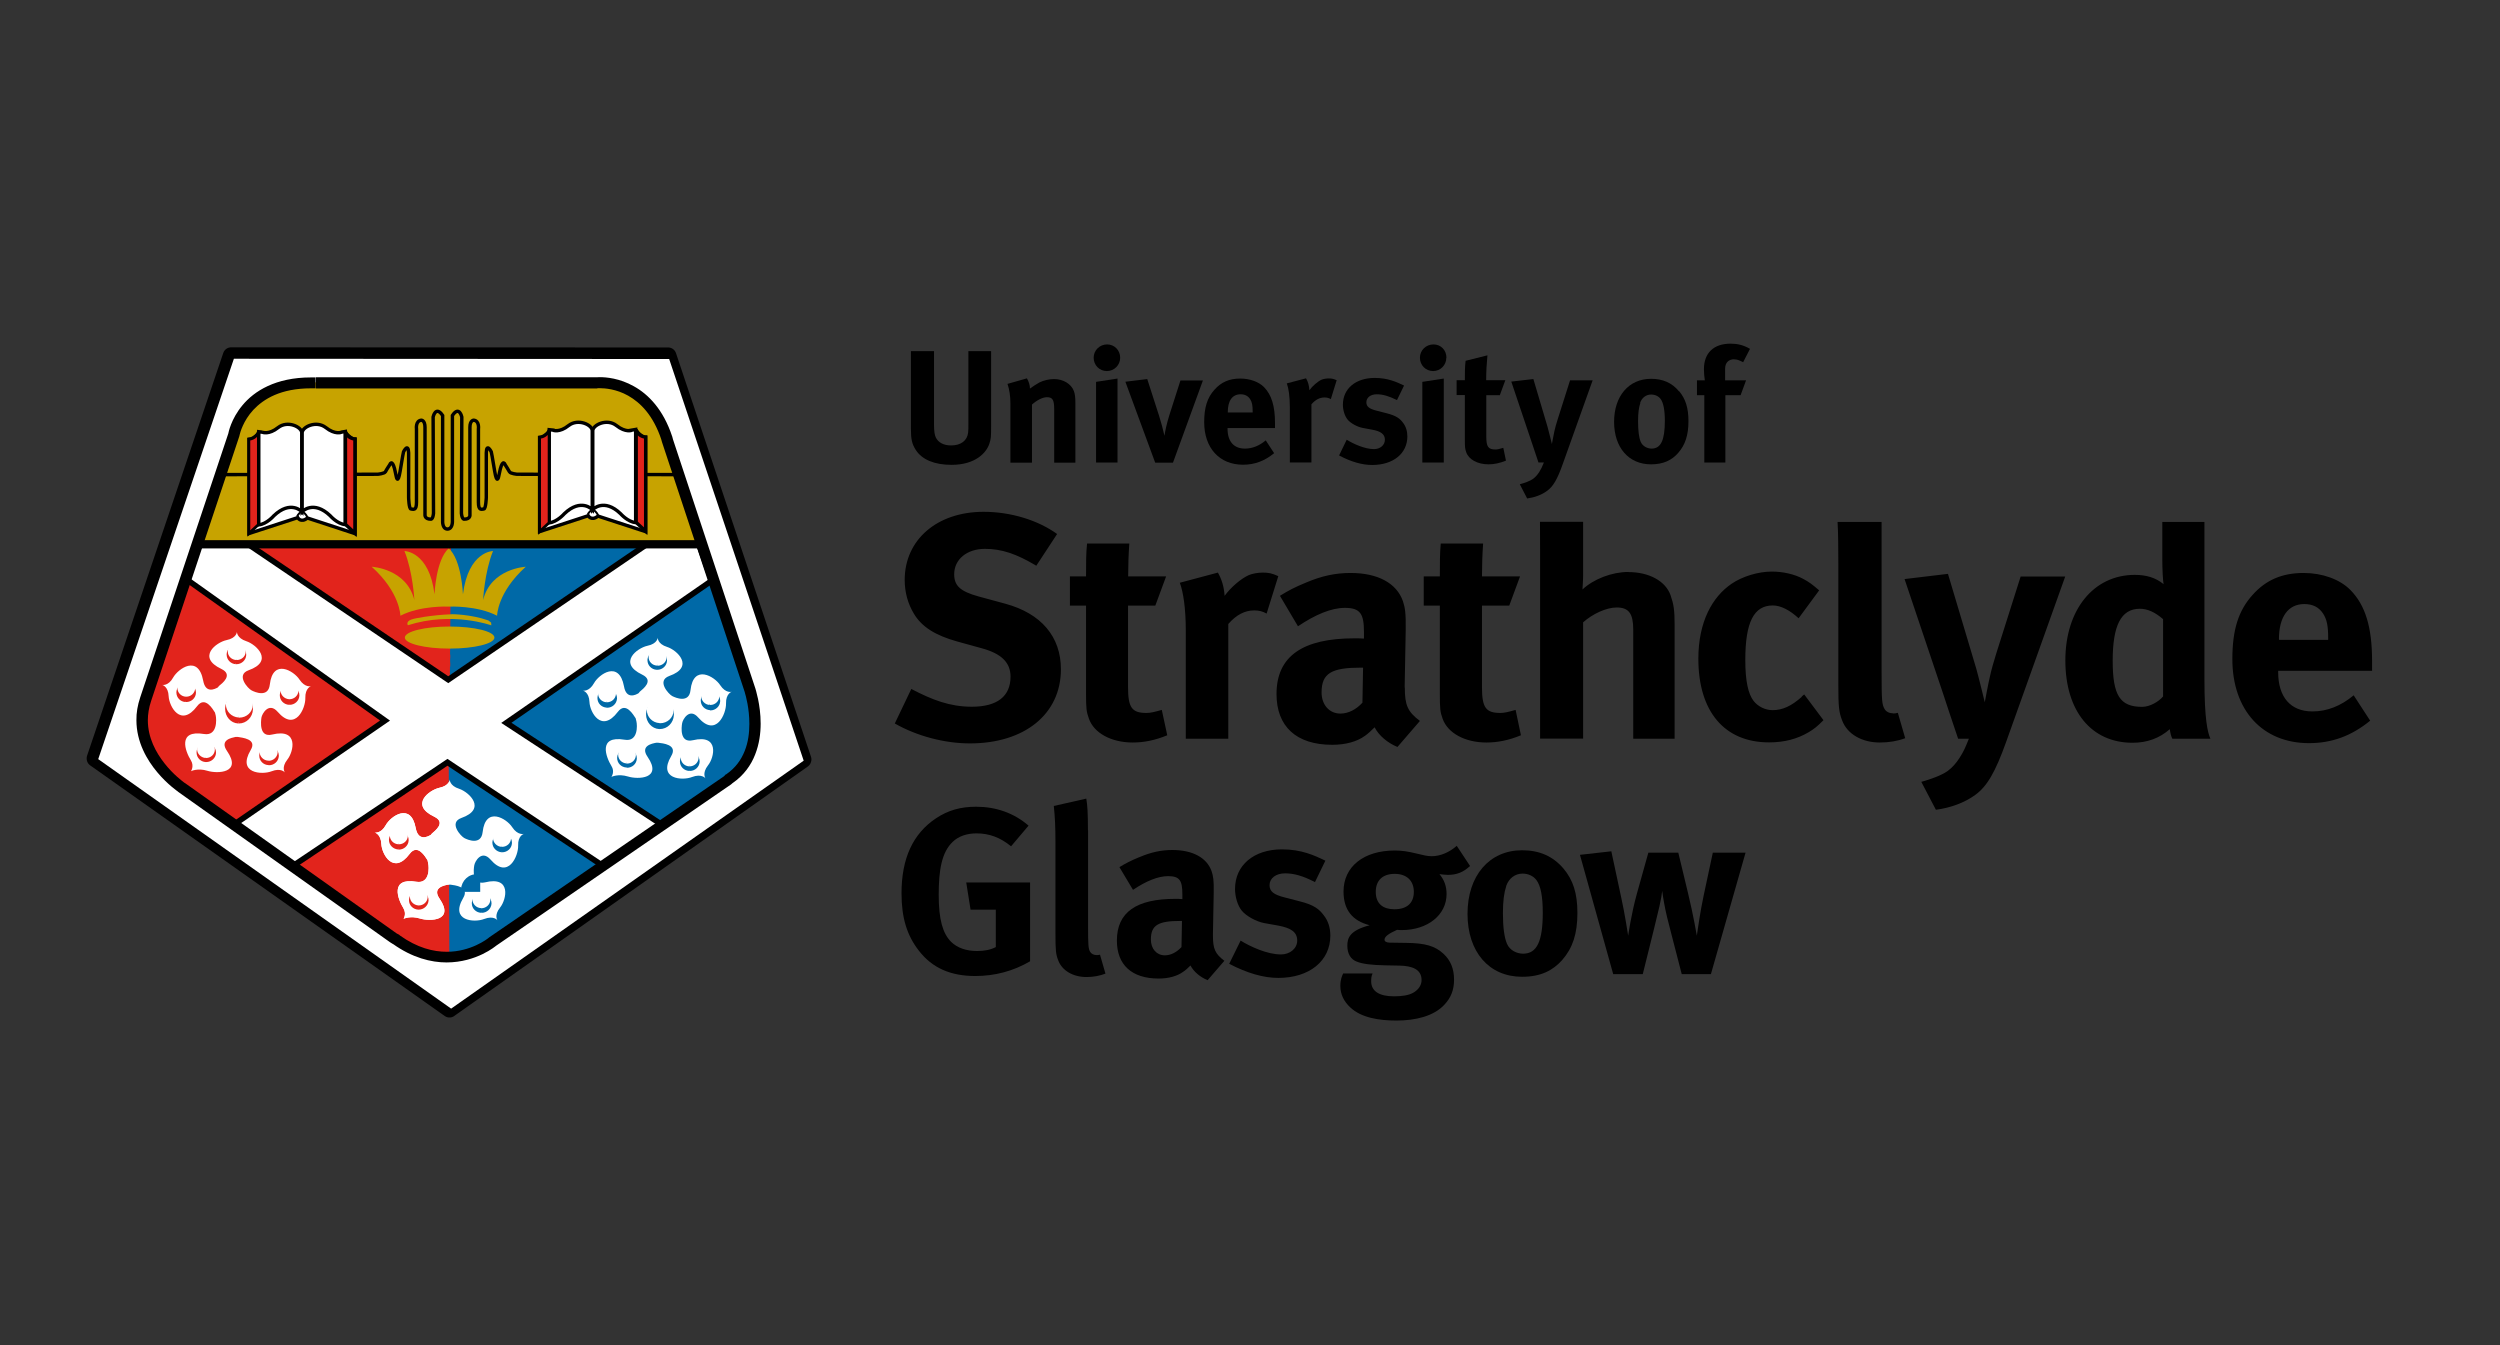 <?xml version="1.0" encoding="UTF-8"?>
<svg xmlns="http://www.w3.org/2000/svg" xmlns:xlink="http://www.w3.org/1999/xlink" id="Layer_1" data-name="Layer 1" viewBox="0 0 197 106">
  <rect x="0" y="0" width="197" height="106" fill="#333333" stroke="none"/>
  <defs>
    <style>
      .cls-1 {
        stroke-width: .65px;
      }

      .cls-1, .cls-2, .cls-3, .cls-4, .cls-5, .cls-6, .cls-7 {
        fill: none;
      }

      .cls-1, .cls-3, .cls-4, .cls-5, .cls-6, .cls-7 {
        stroke: #000;
      }

      .cls-8 {
        clip-path: url(#clippath);
      }

      .cls-2, .cls-9, .cls-10, .cls-11, .cls-12, .cls-13, .cls-14 {
        stroke-width: 0px;
      }

      .cls-3 {
        stroke-width: .22px;
      }

      .cls-9 {
        fill: #c7a300;
      }

      .cls-15 {
        clip-path: url(#clippath-1);
      }

      .cls-16 {
        clip-path: url(#clippath-4);
      }

      .cls-17 {
        clip-path: url(#clippath-3);
      }

      .cls-18 {
        clip-path: url(#clippath-2);
      }

      .cls-19 {
        clip-path: url(#clippath-5);
      }

      .cls-10 {
        fill: #000;
      }

      .cls-11 {
        fill: #16243d;
      }

      .cls-4 {
        stroke-width: .45px;
      }

      .cls-5 {
        stroke-width: .16px;
      }

      .cls-6 {
        stroke-linecap: round;
        stroke-linejoin: round;
        stroke-width: 1.3px;
      }

      .cls-12 {
        fill: #e2241c;
      }

      .cls-7 {
        stroke-width: .27px;
      }

      .cls-13 {
        fill: #0069a7;
      }

      .cls-14 {
        fill: #fff;
      }
    </style>
    <clipPath id="clippath">
      <rect class="cls-2" x="27.71" y="39.9" width="7.77" height="14.51"></rect>
    </clipPath>
    <clipPath id="clippath-1">
      <rect class="cls-2" x="35.48" y="40.15" width="8.12" height="12.83"></rect>
    </clipPath>
    <clipPath id="clippath-2">
      <rect class="cls-2" x="33.42" y="65.02" width="2.21" height="5.26"></rect>
    </clipPath>
    <clipPath id="clippath-3">
      <rect class="cls-2" x="35.63" y="65.02" width="2.21" height="5.26"></rect>
    </clipPath>
    <clipPath id="clippath-4">
      <rect class="cls-2" x="33.88" y="61.7" width="1.56" height="3.7"></rect>
    </clipPath>
    <clipPath id="clippath-5">
      <rect class="cls-2" x="35.44" y="61.7" width="1.56" height="3.7"></rect>
    </clipPath>
  </defs>
  <polygon class="cls-6" points="7.48 59.78 35.42 79.53 35.41 79.52 35.43 79.52 63.28 59.87 63.29 59.84 52.65 28.03 18.4 28.02 18.21 28.02 7.48 59.75 7.48 59.78"></polygon>
  <polygon class="cls-14" points="18.43 28.27 7.74 59.82 35.55 79.48 63.33 59.94 52.73 28.29 18.43 28.27"></polygon>
  <path class="cls-12" d="M36.43,42.48l-20.44-.08-4.4,12.68s-1.61,2.97,2.21,6.45c3.82,3.48,20.89,15.29,21.61,13.89l5.08-5.49-4.06-27.45Z"></path>
  <polygon class="cls-13" points="35.54 42.54 53.59 42.52 35.43 55.6 35.54 42.54"></polygon>
  <g>
    <path class="cls-14" d="M24.16,39.43c-.22.09-.34.37-.34.37"></path>
    <path class="cls-14" d="M24.66,39.81s-.15-.33-.38-.43"></path>
    <path class="cls-14" d="M46.4,39.35c-.23.1-.34.37-.34.37"></path>
    <path class="cls-14" d="M17.18,54.16c-.26.15-.98.51-1.17-.53-.39-2.08-1.97-.93-2.36-.25-.38.7-.87.59-.87.59,0,0,.48.11.51.9.04.79.95,2.49,2.24.78.64-.85,1.25.26,1.41.5l.06.24c.06.29.15,1.62-.92,1.45-2.14-.36-1.47,1.39-1.04,2.07.28.46.01.86.01.86,0,0,.53-.27,1.3-.03.78.24,2.75.19,1.54-1.56-.61-.88.37-1.04.67-1.11h.18c.3.06,1.56.14,1.01,1.04-1.08,1.84.89,1.96,1.64,1.67.76-.3,1.06.09,1.06.09,0,0-.3-.39.19-1.01.5-.62.93-2.49-1.19-1.98-1.05.26-.89-1.04-.85-1.33.04-.29.58-1.26,1.28-.46,1.4,1.62,2.21-.31,2.18-1.09-.02-.79.45-.93.45-.93,0,0-.47.14-.91-.52-.43-.67-2.1-1.7-2.34.4-.12,1.05-1.18.59-1.44.45-.27-.13-1.26-1.21-.24-1.58,2.04-.72.61-2.04-.16-2.29-.77-.25-.75-.74-.75-.74,0,0-.02.49-.82.65-.8.17-2.37,1.34-.41,2.27.97.47.05,1.15-.18,1.34l-.08.1Z"></path>
    <path class="cls-12" d="M17.18,54.16l-.23-.36-.32.12h-.05s-.09-.13-.13-.36c-.1-.49-.25-.86-.49-1.14-.24-.27-.6-.41-.91-.41-.43,0-.8.19-1.1.41-.3.22-.54.49-.7.76-.11.21-.22.29-.29.32l-.12.04-.03.24.06-.23h-.03s-.03.23-.03.23l.06-.23c-.24-.06-.48.09-.54.32-.06.23.1.46.33.51l.05-.24-.07.23h.02s.05-.23.05-.23l-.07.23.09.09c.04.06.1.18.11.42h0c.02.36.15.78.39,1.17.12.19.27.37.47.5.2.14.44.26.73.26.53,0,1.01-.33,1.44-.91l.13-.13h0s0-.02,0-.02v.02h0v-.02s0,.02,0,.02l.06.03c.07.04.18.15.26.27.09.12.16.23.21.32l.38-.24-.43.1.05.24s.03.15.03.29c0,.18-.04.4-.09.51l-.09.11-.14.04h-.11c-.22-.05-.41-.07-.6-.07-.44,0-.81.1-1.07.36-.26.25-.34.58-.34.87,0,.6.28,1.17.51,1.53l.07.22-.03.15-.02.03h0s.19.12.19.12l-.19-.12h0s.19.12.19.12l-.19-.12c-.11.16-.09.39.04.53.14.15.35.18.54.09l-.08-.13.07.13h.01l-.08-.13.07.13s.19-.08.46-.08c.15,0,.31.02.51.08.25.08.57.13.89.13s.68-.04,1-.2c.17-.08.31-.2.43-.36.11-.17.17-.37.17-.58,0-.38-.17-.74-.46-1.18-.11-.15-.12-.24-.12-.26h0s.19-.11.19-.11l.31-.08-.1-.42-.02.43h.18s.03-.42.03-.42l-.06.42c.14.01.39.04.58.11l.17.09h0s0,.09-.07.21c-.25.42-.38.79-.38,1.14,0,.46.27.85.61,1.04.33.19.71.24,1.06.24s.64-.05.9-.15c.17-.07.28-.08.37-.08l.18.04h.02s.12-.11.12-.11l-.14.1.02.02.12-.12-.14.1c.07.09.18.15.29.17.11.02.23,0,.32-.08.1-.07.16-.18.17-.28.02-.11-.01-.23-.08-.32l-.18.13.19-.1v-.03s-.19.13-.19.13l.19-.1v-.02s-.01-.08-.01-.08c0-.07.01-.2.19-.42.28-.36.49-.88.5-1.44,0-.31-.08-.64-.32-.91-.25-.27-.64-.42-1.08-.41-.23,0-.47.03-.74.09l-.15.02h-.07s-.07-.13-.07-.13c-.03-.09-.05-.23-.05-.35,0-.16.03-.3.04-.38h0s0-.04,0-.04l.16-.28.09-.08h.03s.04,0,.04,0l.17.15c.43.49.89.78,1.37.78.31,0,.58-.12.78-.29.3-.24.49-.57.62-.89.14-.33.2-.66.2-.95v-.1c0-.28.07-.38.11-.43l.05-.03h0s-.1-.23-.1-.23l.07.23h.03s-.1-.23-.1-.23l.07.23c.24-.07.36-.31.29-.54-.07-.23-.32-.35-.55-.28l.07.2-.04-.21h-.03s.07.21.07.21l-.04-.21h0s-.18.03-.42-.34c-.17-.25-.41-.49-.71-.68-.31-.2-.66-.36-1.06-.37-.33,0-.69.13-.94.44-.24.29-.38.68-.44,1.21-.03.18-.07.23-.09.25l-.13.04c-.17.01-.48-.11-.57-.16l-.05.09.05-.09h0s-.05.09-.05.09l.05-.09s-.17-.14-.27-.29c-.12-.15-.19-.32-.19-.38v-.04s.17-.08.17-.08c.43-.15.75-.34.98-.58.23-.23.36-.54.36-.83,0-.47-.28-.84-.56-1.11-.29-.29-.63-.49-.96-.6-.28-.1-.37-.19-.41-.26l-.03-.07h-.36l.36.02v-.02h-.36l.36.02-.44-.03-.44-.02h.23s-.23-.03-.23-.03v.03h.23s-.23-.03-.23-.03v.02s-.07.17-.47.26c-.35.07-.73.26-1.06.53-.32.26-.63.63-.64,1.13,0,.27.11.56.31.79.21.23.49.44.87.62.12.05.17.1.19.12h0s.03,0,.03,0h-.03,0s.03,0,.03,0h-.03l-.02.07c-.06.14-.31.34-.44.46l-.07.06-.08.1.36.25-.23-.36.23.36.36.25.07-.1-.35-.26.3.33c.05-.05.23-.19.4-.37.16-.18.35-.42.37-.79,0-.17-.07-.37-.19-.52-.13-.15-.29-.27-.5-.37-.31-.15-.49-.29-.58-.4-.09-.11-.11-.18-.12-.24,0-.1.1-.3.32-.48.22-.17.52-.3.68-.34.49-.09.81-.32.98-.55.18-.23.2-.44.2-.5.02-.23-.17-.44-.42-.45-.24-.01-.45.17-.46.41v.03c0,.09.01.29.16.53.16.23.45.46.89.6.15.05.42.2.61.39.19.19.3.41.29.5l-.11.23c-.09.11-.3.24-.65.37-.22.08-.41.2-.54.37-.14.16-.2.38-.2.56,0,.38.19.67.36.91.1.12.19.21.28.3.1.09.17.15.29.21.17.08.53.26.98.27.22,0,.49-.06.72-.25.22-.19.35-.48.38-.81.05-.42.16-.65.24-.75.09-.09.14-.11.26-.11.13,0,.36.07.57.21.2.13.38.31.46.43.36.57.87.75,1.17.74.12,0,.21-.02.24-.04l.27-.21.02-.33-.21-.26-.34-.03s-.24.09-.43.29c-.18.2-.33.54-.33.99v.1c0,.2-.08.58-.24.86-.08.14-.17.26-.25.32l-.22.09c-.1,0-.34-.07-.69-.48-.24-.28-.55-.46-.88-.46-.21,0-.4.08-.54.16-.21.14-.34.32-.44.48-.1.17-.16.33-.19.49-.02.09-.04.28-.04.51,0,.24.03.53.17.8.07.14.18.29.35.38.15.11.35.17.56.17.12,0,.24-.02.36-.05.22-.06.39-.08.54-.08.28.01.37.07.42.12.06.06.1.17.1.34,0,.31-.17.74-.31.92-.28.34-.38.67-.38.94,0,.34.14.54.18.59.07.09.18.15.29.17.11.02.23,0,.32-.08.1-.07.16-.18.17-.28.02-.11-.01-.23-.08-.32-.05-.07-.33-.38-.89-.37-.21,0-.44.03-.69.14h0c-.12.05-.35.09-.57.08-.24,0-.48-.05-.6-.12-.12-.09-.17-.12-.17-.29,0-.14.05-.37.26-.71.12-.2.19-.41.19-.63,0-.25-.12-.48-.28-.62-.24-.21-.5-.29-.73-.35-.23-.05-.44-.07-.51-.09h-.21s-.12,0-.12,0c-.11.03-.36.07-.61.19-.13.06-.27.15-.39.29-.11.13-.2.34-.2.55,0,.25.11.5.27.74.25.35.31.59.31.7l-.03.11s-.08.08-.21.12c-.13.05-.3.06-.48.06-.24,0-.48-.04-.63-.08-.28-.09-.54-.12-.77-.12-.51,0-.83.16-.87.18l.21.38.36.24s.19-.27.19-.66c0-.2-.05-.44-.19-.65h0c-.17-.27-.39-.79-.38-1.1,0-.15.04-.22.08-.26.04-.04.15-.11.45-.11.12,0,.27,0,.44.03l.26.03c.24,0,.46-.06.64-.18.27-.18.41-.43.48-.67.07-.24.1-.47.1-.67s-.02-.35-.05-.47l-.05-.24-.07-.14c-.04-.07-.18-.3-.37-.53-.09-.11-.21-.22-.35-.31-.14-.09-.33-.18-.56-.18-.34,0-.65.2-.86.49-.36.48-.62.57-.72.56l-.2-.08c-.12-.09-.26-.27-.35-.47-.1-.21-.15-.43-.15-.55h0c-.03-.48-.19-.82-.4-1.03-.2-.2-.41-.26-.46-.27-.12-.03-.24-.01-.34.05-.1.06-.17.15-.2.27-.03.1,0,.22.06.32.06.1.16.17.27.2h.17c.14.01.35-.01.57-.14.22-.13.44-.35.62-.66.07-.13.25-.33.45-.49.2-.15.43-.23.56-.23l.24.12c.1.09.21.32.29.72.06.34.18.6.37.79.19.2.47.28.69.28.37,0,.63-.16.78-.25l.13-.11-.36-.25Z"></path>
    <path class="cls-14" d="M33.94,65.79c-.25.16-.98.51-1.18-.53-.38-2.08-1.98-.93-2.36-.24-.38.7-.87.59-.87.59,0,0,.48.11.52.9.03.79.95,2.49,2.23.78.64-.85,1.25.26,1.41.5l.05.25c.07.29.15,1.62-.92,1.45-2.14-.36-1.46,1.4-1.04,2.06.28.47.02.86.02.86,0,0,.52-.27,1.3-.03.78.24,2.74.19,1.54-1.56-.61-.88.37-1.05.67-1.12h.18c.3.05,1.55.14,1.01,1.05-1.07,1.83.89,1.96,1.64,1.67.77-.3,1.06.09,1.06.09,0,0-.29-.39.21-1.01.5-.62.92-2.49-1.19-1.98-1.06.24-.9-1.05-.85-1.33.04-.3.57-1.26,1.28-.46,1.4,1.61,2.21-.31,2.18-1.1-.03-.79.45-.93.45-.93,0,0-.48.14-.92-.52-.43-.67-2.1-1.69-2.33.4-.12,1.05-1.18.6-1.44.46-.26-.13-1.26-1.2-.24-1.57,2.04-.73.61-2.05-.16-2.3-.77-.25-.75-.74-.75-.74,0,0-.02.49-.82.65-.79.18-2.36,1.34-.41,2.27.98.46.04,1.14-.18,1.34l-.08.1Z"></path>
    <path class="cls-14" d="M50.34,54.61c-.26.17-.99.51-1.17-.53-.39-2.08-1.98-.94-2.36-.25-.39.7-.88.59-.88.59,0,0,.49.1.52.9.03.79.94,2.48,2.23.78.64-.85,1.24.26,1.41.5l.06.25c.07.29.15,1.63-.93,1.44-2.14-.36-1.46,1.39-1.04,2.07.29.45,0,.86,0,.86,0,0,.53-.27,1.31-.03.77.24,2.74.2,1.54-1.55-.61-.88.37-1.05.67-1.11h.18c.3.04,1.56.13,1.01,1.05-1.08,1.83.89,1.95,1.64,1.65.76-.29,1.06.1,1.06.1,0,0-.29-.39.2-1.02.5-.61.92-2.48-1.19-1.98-1.06.25-.9-1.04-.85-1.33.04-.3.58-1.26,1.27-.46,1.41,1.61,2.21-.31,2.19-1.1-.02-.79.45-.93.45-.93,0,0-.47.15-.91-.52-.43-.67-2.11-1.7-2.34.4-.11,1.05-1.17.6-1.44.46-.27-.14-1.26-1.2-.24-1.58,2.05-.72.61-2.05-.16-2.29-.77-.24-.74-.73-.74-.73,0,0-.02.48-.82.64-.79.17-2.36,1.34-.41,2.27.97.47.05,1.14-.18,1.34l-.08.1Z"></path>
    <path class="cls-11" d="M50.34,54.61l-.24-.36-.32.12h-.05s-.09-.14-.13-.36c-.1-.49-.25-.87-.5-1.13-.24-.28-.59-.42-.91-.41-.43,0-.8.19-1.09.41-.3.23-.54.49-.7.76-.11.2-.22.28-.29.32l-.12.04-.03.23.05-.23h-.03s-.03.23-.03.23l.05-.23c-.24-.06-.47.09-.53.32-.06.23.1.46.33.52l.05-.23-.07.22h.02s.05-.22.05-.22l-.07.22h.01s.16.09.18.5c.02.37.15.78.4,1.17.12.19.28.36.47.51.2.14.44.25.73.25.53,0,1-.33,1.44-.9h0l.13-.13h.02s0-.03,0-.03v.02h0v-.02s0,.02,0,.02l.06.03c.07.05.18.15.26.27.09.12.15.23.21.32l.37-.23-.43.09.06.24s.02.15.02.29c0,.19-.03.41-.09.52l-.09.11-.14.04-.12-.02c-.21-.03-.41-.04-.6-.04-.43,0-.82.1-1.07.36-.26.25-.35.58-.34.87.01.6.29,1.17.51,1.53l.07.21-.04.15-.02.05.19.11-.18-.11h0s.19.11.19.11l-.18-.11c-.11.16-.09.38.04.52.14.14.35.18.54.09l-.07-.12.06.13h0s-.07-.13-.07-.13l.06.13s.19-.08.47-.08c.14,0,.31.02.51.08h0c.26.08.57.13.9.13s.69-.05,1-.21c.16-.09.31-.2.43-.37.11-.16.17-.37.17-.58-.01-.37-.16-.75-.46-1.18-.11-.15-.12-.24-.12-.26h0s.19-.11.19-.11l.31-.08-.09-.41-.03.42h.17s.03-.42.03-.42l-.06.43c.15,0,.4.04.58.1l.17.09h.01s0,.09-.07.21c-.25.42-.37.79-.37,1.14,0,.47.27.85.6,1.03.33.2.71.24,1.06.24s.65-.04.91-.15h0c.16-.06.28-.08.36-.08l.18.05h.02s.12-.11.12-.11l-.14.1.02.03.12-.12-.14.1c.07.09.18.16.29.17.11.01.24-.01.33-.08.1-.07.16-.18.17-.29.02-.12-.01-.23-.08-.32l-.18.13.21-.11-.02-.02-.18.13.21-.11v-.02s-.02-.07-.02-.07c0-.06.02-.2.2-.42.27-.36.49-.88.49-1.45,0-.3-.07-.63-.32-.91-.25-.28-.64-.42-1.08-.41-.23,0-.47.04-.75.1l-.14.02h-.09s-.07-.14-.07-.14c-.02-.08-.04-.21-.04-.35,0-.15.02-.29.02-.37v-.03s.18-.28.18-.28l.1-.08h.03s.05,0,.05,0l.16.14c.43.49.89.78,1.37.78.3,0,.57-.11.77-.28.3-.24.49-.56.62-.88.13-.33.2-.66.2-.95v-.09c0-.28.08-.39.12-.43l.05-.04h0s-.09-.22-.09-.22l.07.22h.02s-.09-.22-.09-.22l.07.22c.23-.07.36-.3.29-.54-.07-.22-.32-.35-.55-.28l.06.2-.04-.2h-.02s.06.2.06.2l-.04-.2h0s-.18.03-.43-.34h0c-.16-.24-.41-.48-.71-.68-.31-.19-.66-.36-1.07-.36-.33,0-.7.14-.94.42-.25.3-.38.69-.44,1.21-.02.19-.07.24-.08.26l-.14.04c-.17,0-.47-.12-.57-.17l-.05.09.05-.09h0s-.05.09-.05.09l.05-.09s-.17-.14-.28-.29c-.12-.15-.19-.32-.18-.38v-.04s.16-.08.16-.08c.43-.15.76-.34.99-.57.23-.23.36-.54.36-.83-.01-.46-.28-.83-.56-1.12-.3-.28-.64-.48-.96-.58-.29-.1-.37-.2-.41-.26l-.03-.07h0s0,0,0,0h0s-.36,0-.36,0l.36.02v-.02h-.36l.36.02-.44-.02-.44-.02h.24s-.24-.04-.24-.04v.04h.24s-.24-.04-.24-.04v.02s-.06.17-.47.26h0c-.34.07-.72.26-1.05.53-.33.26-.64.63-.65,1.14,0,.27.11.55.32.79.2.24.49.44.87.61.12.06.17.11.18.12h0s.03,0,.03,0h-.03s.03,0,.03,0h-.03l-.03.06-.2.24-.25.21-.05.05-.08.1.35.26-.24-.36.24.36.35.27.08-.09-.35-.27.29.33c.06-.06.25-.19.4-.38.16-.17.35-.42.37-.78,0-.17-.07-.37-.19-.53-.12-.15-.29-.27-.49-.37-.31-.15-.49-.29-.58-.4-.09-.11-.11-.17-.11-.23-.01-.1.11-.31.33-.49.21-.17.51-.3.68-.34.48-.1.8-.32.97-.55.17-.23.19-.44.19-.5.02-.24-.17-.43-.42-.45-.25-.01-.45.16-.46.41v.03c0,.08.01.29.16.52.16.23.44.46.89.61.15.05.42.2.61.39.2.19.3.4.29.5l-.11.24c-.11.11-.3.23-.65.36-.22.08-.41.19-.54.37-.14.16-.2.37-.2.56,0,.38.19.67.37.91.09.12.19.22.28.3l.28.21c.18.08.54.26.99.27.22,0,.49-.06.72-.25.23-.19.35-.47.39-.81.05-.42.16-.65.25-.76.09-.09.14-.1.25-.12.14,0,.36.08.56.21.21.14.39.32.46.44h0c.36.57.88.75,1.18.74.12,0,.21-.03.25-.04.11-.03.2-.1.25-.21.06-.1.07-.21.03-.33l-.21-.24-.34-.04c-.06.03-.25.09-.43.28-.19.22-.34.55-.34,1.01v.07s0,.03,0,.03c0,.2-.09.58-.25.85-.07.14-.17.26-.24.32l-.21.08c-.1,0-.35-.07-.7-.47-.24-.28-.54-.46-.88-.46-.21,0-.39.07-.53.16-.21.14-.35.31-.45.48-.1.17-.16.33-.19.49-.01.1-.03.29-.03.5,0,.24.02.53.16.82.07.13.19.28.35.37.16.11.36.16.57.16.12,0,.23-.01.36-.04.22-.05.4-.07.53-.07.27,0,.36.06.41.12.06.06.1.18.1.34,0,.31-.17.76-.31.92-.27.34-.38.68-.38.95,0,.33.15.53.18.58.15.19.43.24.62.09.2-.15.24-.41.09-.61-.04-.07-.33-.37-.89-.37-.2,0-.43.03-.69.14-.12.04-.35.09-.58.08-.24,0-.48-.05-.6-.12-.13-.09-.16-.12-.18-.29,0-.13.06-.37.26-.71.12-.2.19-.4.19-.62,0-.26-.12-.49-.28-.63-.24-.21-.5-.28-.73-.35-.22-.06-.44-.07-.51-.09h-.21s-.13,0-.13,0c-.11.02-.36.07-.61.19-.13.06-.28.15-.39.3-.12.13-.2.33-.2.54,0,.26.1.5.27.74.25.35.31.6.31.7l-.02.11s-.08.09-.22.12c-.12.04-.3.06-.48.06-.23,0-.48-.04-.63-.08-.28-.09-.54-.13-.77-.13-.51,0-.83.16-.88.19l.2.38.37.24s.19-.28.19-.67c0-.2-.05-.43-.19-.65h0c-.17-.27-.4-.78-.39-1.09,0-.15.04-.22.09-.26.04-.04.15-.1.44-.1.12,0,.27,0,.45.03l.26.03c.23,0,.46-.06.64-.18.26-.18.4-.43.48-.66.08-.25.1-.47.1-.67,0-.19-.02-.35-.05-.47l-.05-.24-.06-.15c-.05-.07-.18-.29-.37-.52-.1-.1-.21-.22-.35-.31-.14-.1-.33-.18-.56-.18-.33,0-.64.2-.86.49-.36.49-.63.57-.72.56l-.21-.08c-.11-.08-.26-.27-.35-.47-.09-.2-.15-.43-.15-.56-.03-.47-.2-.82-.4-1.02-.2-.21-.41-.26-.47-.27-.12-.02-.24,0-.33.05-.1.07-.17.15-.2.27-.02.11,0,.23.06.32.06.1.16.17.27.2h.17c.14.01.35-.02.57-.14.22-.12.44-.34.62-.66.07-.12.25-.33.44-.48.21-.15.43-.24.56-.23l.24.12c.1.1.21.31.29.71.06.34.17.61.37.79.19.2.46.28.68.28.38,0,.65-.16.8-.25l.11-.1-.35-.27Z"></path>
    <path class="cls-14" d="M17.18,54.16c-.26.15-.98.51-1.17-.53-.39-2.08-1.97-.93-2.36-.25-.38.7-.87.59-.87.59,0,0,.48.11.51.9.04.79.95,2.49,2.24.78.64-.85,1.25.26,1.41.5l.06.24c.06.29.15,1.62-.92,1.45-2.14-.36-1.47,1.39-1.04,2.07.28.46.01.86.01.86,0,0,.53-.27,1.3-.03.78.24,2.75.19,1.54-1.56-.61-.88.37-1.04.67-1.11h.18c.3.06,1.56.14,1.01,1.04-1.08,1.84.89,1.96,1.64,1.67.76-.3,1.06.09,1.06.09,0,0-.3-.39.19-1.01.5-.62.93-2.49-1.19-1.98-1.05.26-.89-1.04-.85-1.33.04-.29.58-1.26,1.28-.46,1.4,1.62,2.21-.31,2.18-1.09-.02-.79.45-.93.45-.93,0,0-.47.14-.91-.52-.43-.67-2.1-1.7-2.34.4-.12,1.05-1.18.59-1.44.45-.27-.13-1.26-1.21-.24-1.58,2.04-.72.61-2.04-.16-2.29-.77-.25-.75-.74-.75-.74,0,0-.02.49-.82.65-.8.17-2.37,1.34-.41,2.27.97.47.05,1.15-.18,1.34l-.08.1Z"></path>
    <path class="cls-12" d="M18.77,56.92c.56.03,1.04-.43,1.08-1.02.03-.6-.39-1.1-.95-1.12-.56-.03-1.03.43-1.06,1.02-.04.59.39,1.1.94,1.13"></path>
    <path class="cls-12" d="M18.77,56.92v.09s.06,0,.06,0c.59,0,1.08-.49,1.1-1.11v-.06c0-.61-.43-1.13-1.03-1.15h-.06c-.59,0-1.07.48-1.1,1.1v.07c0,.6.44,1.12,1.02,1.15v-.09s.02-.09.02-.09c-.48-.02-.86-.45-.86-.97v-.06c.03-.53.45-.93.92-.93h.05c.49.02.87.44.87.98v.06c-.03.54-.45.94-.93.93h-.04v.09Z"></path>
    <path class="cls-12" d="M18.59,52.25c.38.02.7-.26.72-.63.02-.36-.27-.67-.64-.69-.38-.02-.69.26-.72.63-.02.36.27.67.64.69"></path>
    <path class="cls-12" d="M18.59,52.25v.09s.04,0,.04,0c.41,0,.75-.32.77-.71v-.05c0-.39-.32-.72-.73-.74h-.04c-.41,0-.75.31-.77.7v.04c0,.4.31.73.72.76v-.09s.02-.09.02-.09c-.31-.01-.56-.27-.56-.58v-.03c.02-.3.28-.54.6-.54h.03c.32,0,.56.26.56.56v.04c-.02.3-.28.54-.59.54h-.03v.09Z"></path>
    <path class="cls-12" d="M14.63,55.23c.38.03.69-.25.72-.62.02-.37-.27-.68-.64-.7-.37-.02-.7.26-.71.63-.02.37.26.67.64.69"></path>
    <path class="cls-12" d="M14.63,55.23v.09s.04,0,.04,0c.41,0,.75-.31.77-.71v-.04c0-.39-.32-.72-.73-.75h-.04c-.41,0-.75.31-.77.72v.03c0,.4.31.73.72.75v-.09s.01-.08.01-.08c-.31-.02-.56-.27-.56-.57v-.03c.02-.31.29-.54.6-.54h.02v-.09s0,.09,0,.09c.31.01.56.27.56.57v.03c-.01.31-.27.55-.59.55h-.03s0,.08,0,.08Z"></path>
    <path class="cls-12" d="M22.78,55.44c.38.02.69-.26.71-.62.03-.37-.27-.67-.65-.69-.37-.03-.69.25-.71.62-.02.37.27.68.65.69"></path>
    <path class="cls-12" d="M22.78,55.44v.1s.04,0,.04,0c.41,0,.75-.32.77-.71v-.05c0-.39-.32-.72-.74-.74h-.04c-.4,0-.74.31-.76.71v.04c0,.4.31.72.72.75v-.1s.01-.08.01-.08c-.32-.02-.57-.27-.57-.57v-.03c.02-.31.29-.54.59-.54h.03c.32.01.56.27.56.56v.03s0,.01,0,.01c0,.3-.27.54-.58.54h-.03v.08Z"></path>
    <path class="cls-12" d="M21.16,60.21c.37.02.69-.26.72-.62.01-.37-.27-.68-.64-.7-.38-.02-.7.26-.72.62-.02.36.27.67.65.7"></path>
    <path class="cls-12" d="M21.16,60.21v.09s.04,0,.04,0c.41,0,.74-.31.77-.71v-.04c0-.4-.32-.73-.73-.75h-.04c-.41,0-.75.31-.77.71v.04c0,.4.32.73.73.74h0,0v-.09s.01-.08.01-.08c-.32-.02-.56-.28-.56-.57v-.04c.03-.3.28-.54.59-.54h.03c.31,0,.56.27.56.57v.03c-.02.3-.29.55-.59.55h-.03s0,.08,0,.08v-.08s0,.08,0,.08Z"></path>
    <path class="cls-12" d="M16.21,59.96c.38.02.69-.26.71-.62.03-.36-.27-.67-.63-.69-.38-.02-.7.25-.72.62-.02.36.27.67.64.69"></path>
    <path class="cls-12" d="M16.21,59.96v.09s.04,0,.04,0c.4,0,.75-.31.77-.71v-.04c0-.39-.32-.73-.73-.75h-.04c-.41,0-.75.31-.76.71v.04c0,.4.31.73.72.75v-.09s.01-.09.01-.09c-.31-.01-.56-.26-.56-.57v-.03c.02-.31.28-.54.59-.54h.03c.32.01.56.27.56.57v.04c-.01.3-.28.54-.59.54h-.03v.09Z"></path>
    <path class="cls-14" d="M18.63,51.92c.33.02.63-.23.65-.56.02-.33-.25-.61-.59-.63-.33-.02-.61.24-.64.56-.02.33.24.61.58.63"></path>
    <path class="cls-14" d="M18.63,51.92v.09s.03,0,.03,0c.37,0,.69-.28.7-.64v-.03c.01-.37-.29-.67-.67-.69h-.04c-.37,0-.68.28-.7.64h.09s-.09,0-.09,0v.05c0,.36.29.65.67.67v-.09s.01-.08.01-.08c-.28-.01-.49-.23-.49-.5v-.03h0s0,0,0,0c.02-.27.24-.48.52-.48h.02c.29.02.5.24.5.52v.03c-.02.26-.25.47-.53.47h-.03v.08-.08s0,.08,0,.08Z"></path>
    <path class="cls-14" d="M14.64,54.81c.34.02.63-.23.65-.56.02-.32-.24-.6-.58-.62-.33-.03-.62.23-.65.56-.01.32.25.6.58.62"></path>
    <path class="cls-14" d="M14.64,54.81v.09s.04,0,.04,0c.37,0,.68-.29.7-.65h-.09s.09,0,.09,0v-.04c0-.36-.29-.66-.67-.67h-.03c-.38,0-.68.28-.7.64v.04c0,.36.29.66.66.68v-.09s.02-.08.02-.08c-.28-.02-.5-.24-.5-.51v-.03c.02-.27.25-.48.53-.48h.03c.28.01.49.23.49.5v.03c-.02.27-.24.48-.52.48h-.03v.08Z"></path>
    <path class="cls-14" d="M22.78,55.01c.34.02.63-.23.65-.57.01-.32-.24-.6-.58-.62-.33-.01-.63.24-.64.56-.02.33.25.61.58.63"></path>
    <path class="cls-14" d="M22.78,55.01v.09s.03,0,.03,0c.37,0,.68-.28.71-.65v-.03c0-.36-.29-.67-.67-.69h-.04c-.37,0-.68.28-.7.64v.04c0,.36.29.66.67.69v-.09s.01-.09.01-.09c-.28,0-.5-.23-.5-.5v-.02c.01-.27.25-.48.52-.48h.02c.28.01.5.24.5.51v.02c-.01.27-.25.48-.52.48h-.03v.09Z"></path>
    <path class="cls-14" d="M21.14,59.86c.34.02.63-.23.65-.57.01-.32-.24-.6-.58-.62-.35-.02-.63.24-.65.57-.01.32.24.6.58.62"></path>
    <path class="cls-14" d="M21.14,59.86v.09h.02c.38,0,.69-.28.72-.65v-.03c0-.37-.29-.66-.67-.69h-.05c-.37,0-.68.28-.7.65v.03c0,.36.3.66.67.68h0v-.18c-.28-.01-.49-.23-.49-.5v-.03c0-.27.24-.48.52-.48h.03c.28,0,.5.23.5.51v.02c-.02.27-.25.48-.54.48h-.02v.09s0-.09,0-.09v.09Z"></path>
    <path class="cls-14" d="M16.21,59.64c.33.02.62-.24.64-.57.01-.33-.24-.6-.58-.63-.34-.02-.63.24-.64.57-.02.32.24.61.58.63"></path>
    <path class="cls-14" d="M16.21,59.64v.09h.03c.37,0,.68-.28.69-.65v-.04c0-.35-.28-.66-.65-.68h-.04c-.38,0-.69.27-.71.65v.03c0,.36.3.66.67.69h0v-.18c-.28-.01-.5-.24-.5-.51v-.02c.02-.28.25-.48.53-.48h.02c.27.01.5.23.5.5v.03c-.02.27-.25.48-.52.48h-.03v.09s0-.09,0-.09v.09Z"></path>
    <path class="cls-14" d="M18.81,56.46c.54.03,1-.37,1.03-.89.03-.53-.39-.97-.92-.99-.54-.03-1,.37-1.02.89-.03.52.38.96.92.99"></path>
    <path class="cls-14" d="M18.81,56.46v.09s.05,0,.05,0c.57,0,1.04-.43,1.06-.98v-.05c0-.55-.43-1-1-1.03h-.06c-.56,0-1.03.43-1.06.96v.06c0,.55.44.99,1,1.03v-.09s0-.09,0-.09c-.46-.02-.83-.4-.83-.85v-.04c.03-.46.42-.81.88-.81h.06c.47.02.83.4.83.86v.05c-.03.45-.42.8-.89.8h-.04v.09Z"></path>
    <path class="cls-13" d="M35.36,59.73l.05,15.7s1.83.24,7.1-3.83c5.27-4.08,4.98-3.26,4.98-3.26l.31-.25-12.44-8.36Z"></path>
    <path class="cls-14" d="M33.94,65.79c-.25.16-.98.51-1.18-.53-.38-2.07-1.98-.94-2.36-.24-.38.69-.87.58-.87.58,0,0,.48.11.52.9.03.79.95,2.49,2.23.78.64-.85,1.25.26,1.41.5l.05.25c.07.28.15,1.62-.92,1.45-2.14-.36-1.46,1.39-1.04,2.07.28.46.02.85.02.85,0,0,.52-.26,1.3-.02.78.24,2.74.19,1.54-1.56-.61-.88.37-1.05.67-1.11h.18c.3.05,1.55.14,1.01,1.05-1.07,1.82.89,1.96,1.64,1.66.77-.3,1.06.1,1.06.1,0,0-.29-.39.21-1.01.5-.62.92-2.5-1.19-1.98-1.06.24-.9-1.04-.85-1.33.04-.3.57-1.27,1.28-.47,1.4,1.62,2.21-.3,2.18-1.1-.03-.78.45-.92.45-.92,0,0-.48.14-.92-.53-.43-.67-2.1-1.69-2.33.4-.12,1.05-1.18.6-1.44.46-.26-.13-1.26-1.21-.24-1.58,2.04-.72.61-2.04-.16-2.3-.77-.24-.75-.73-.75-.73,0,0-.02.48-.82.65-.79.17-2.36,1.34-.41,2.27.98.47.04,1.14-.18,1.34l-.08.1Z"></path>
    <path class="cls-12" d="M31.39,66.86c.38.02.7-.26.72-.62.02-.37-.27-.68-.65-.7-.37-.02-.69.26-.71.63-.02.36.27.67.64.69"></path>
    <path class="cls-12" d="M31.39,66.86v.09s.04,0,.04,0c.41,0,.75-.32.77-.71v-.05c0-.4-.32-.72-.73-.75h-.04c-.41,0-.76.31-.78.72v.03c0,.4.32.72.73.75v-.09s.01-.09.01-.09c-.33-.02-.56-.27-.56-.57v-.03c.02-.31.29-.55.6-.55h.02c.32.02.56.28.56.58v.04c-.01.3-.27.53-.59.53h-.03v.09Z"></path>
    <path class="cls-13" d="M39.53,67.07c.38.02.7-.26.72-.63.02-.36-.28-.67-.65-.7-.37-.01-.69.27-.71.63-.01.36.27.66.65.7"></path>
    <path class="cls-13" d="M39.53,67.07v.09s.04,0,.04,0c.41,0,.75-.31.77-.71h-.09s.09,0,.09,0v-.05c0-.39-.32-.72-.73-.75h-.03c-.41,0-.75.31-.78.71v.04c0,.4.32.73.73.76v-.09s.01-.09.01-.09c-.32-.01-.56-.27-.56-.58v-.02c.02-.31.29-.54.6-.54h.03v-.09s0,.09,0,.09c.31.02.57.27.57.57v.03s0,0,0,0c-.01.3-.27.54-.58.54h-.03v.09Z"></path>
    <path class="cls-13" d="M37.92,71.84c.37.02.69-.27.72-.62.02-.37-.28-.68-.65-.7-.38-.02-.69.25-.72.62-.03.36.27.67.65.7"></path>
    <path class="cls-13" d="M37.92,71.84v.09s.04,0,.04,0c.4,0,.74-.31.77-.71v-.04c0-.4-.32-.73-.73-.75h-.04c-.42,0-.75.31-.78.71v.05c0,.39.32.72.73.74v-.09s.01-.09.01-.09c-.32-.01-.57-.27-.57-.57v-.04c.03-.31.28-.54.6-.54h.02c.32.01.56.27.56.57v.03h0c-.01.31-.29.54-.59.54h-.03v.09Z"></path>
    <path class="cls-12" d="M32.96,71.59c.38.02.7-.26.72-.63.02-.36-.28-.67-.65-.7-.38-.02-.7.26-.72.63-.02.37.27.67.65.69"></path>
    <path class="cls-12" d="M32.96,71.59v.09s.03,0,.03,0c.41,0,.75-.32.78-.71v-.04c0-.39-.32-.72-.73-.74h-.04c-.41,0-.75.3-.77.71v.04c0,.4.32.72.73.74v-.09s.01-.09.01-.09c-.31-.02-.56-.27-.56-.57v-.03c.02-.31.28-.55.6-.55h.03c.31.02.56.27.56.57v.03s.09,0,.09,0h-.09c-.02.3-.28.54-.6.54h-.03v.09Z"></path>
    <path class="cls-14" d="M31.4,66.44c.34.02.63-.23.64-.56.02-.33-.23-.61-.58-.62-.34-.02-.62.23-.64.56-.02.33.24.61.58.63"></path>
    <path class="cls-14" d="M31.4,66.44v.09s.03,0,.03,0c.38,0,.69-.28.71-.65v-.04c0-.36-.3-.66-.68-.67v.09-.09s-.03,0-.03,0c-.37,0-.68.28-.71.64v.04c0,.36.3.66.67.68v-.09s.01-.09.01-.09c-.28-.01-.5-.24-.5-.5v-.03c.02-.27.25-.48.52-.48h.02c.29.01.5.23.5.5v.03c-.01.27-.24.49-.52.49h-.02s0,.08,0,.08Z"></path>
    <path class="cls-14" d="M39.53,66.63c.34.02.64-.23.65-.56.01-.33-.24-.61-.59-.62-.33-.02-.62.23-.64.57-.02.32.24.6.57.62"></path>
    <path class="cls-14" d="M39.53,66.63v.1s.04,0,.04,0c.37,0,.68-.28.7-.65v-.03c0-.36-.29-.67-.67-.69h-.04c-.37,0-.68.28-.71.65v.03c0,.36.3.67.67.69v-.1s.01-.08.01-.08c-.28-.01-.5-.24-.5-.51v-.03c.02-.27.25-.48.52-.48h.03c.28.01.5.24.5.51v.02h.09-.09c-.01.27-.25.48-.53.48h-.03v.08Z"></path>
    <path class="cls-14" d="M37.9,71.48c.34.02.63-.23.64-.56.02-.33-.24-.61-.58-.63-.33-.02-.63.24-.64.57-.02.31.25.6.58.61"></path>
    <path class="cls-14" d="M37.9,71.48v.09h.03c.37,0,.69-.28.71-.65v-.04c0-.36-.29-.66-.67-.68h-.03c-.37,0-.69.28-.71.65v.03c0,.36.29.66.67.68h0v-.18c-.27-.01-.49-.24-.49-.5v-.02c.02-.27.25-.48.53-.48h.02c.28.01.49.23.49.51v.02c0,.27-.24.48-.52.48h-.02v.09s0-.09,0-.09v.09Z"></path>
    <path class="cls-14" d="M32.97,71.26c.33.02.63-.24.64-.56.01-.33-.25-.61-.58-.63-.33-.02-.63.24-.64.57-.02.32.25.6.58.62"></path>
    <path class="cls-14" d="M32.97,71.26v.09h.03c.37,0,.68-.28.7-.64v-.05c0-.36-.29-.66-.66-.68h-.04c-.37,0-.68.28-.7.65v.03c0,.36.29.66.67.69v-.09s.01-.09.01-.09c-.28-.02-.5-.23-.5-.51v-.02c.02-.28.24-.48.52-.48h.03c.28.01.5.24.5.5v.03c-.02.27-.25.48-.52.48h-.03v.09Z"></path>
    <path class="cls-14" d="M35.56,68.09v.09h.05c.56,0,1.03-.42,1.06-.97v-.06c0-.54-.44-.99-1-1.03h-.06c-.56,0-1.03.42-1.06.98v.05c0,.55.44,1,1.01,1.03v-.17c-.46-.02-.83-.4-.83-.86v-.04c.02-.46.41-.81.88-.81h.05c.47.02.83.41.83.85v.05c-.02.45-.41.81-.88.81h-.04v.09Z"></path>
    <path class="cls-13" d="M55.88,45.01l-16.74,11.55,12.62,8.75s7.64-4.22,7.79-7.03c.15-2.83-2.75-12.23-3.67-13.26"></path>
    <path class="cls-14" d="M50.34,54.61c-.26.17-.99.51-1.17-.53-.39-2.08-1.98-.94-2.36-.25-.39.7-.88.59-.88.59,0,0,.49.1.52.9.03.79.94,2.48,2.23.78.64-.85,1.24.26,1.41.5l.06.25c.07.29.15,1.63-.93,1.44-2.14-.36-1.46,1.39-1.04,2.07.29.45,0,.86,0,.86,0,0,.53-.27,1.31-.03.77.24,2.74.2,1.54-1.55-.61-.88.37-1.05.67-1.11h.18c.3.04,1.56.13,1.01,1.05-1.08,1.83.89,1.95,1.64,1.65.76-.29,1.06.1,1.06.1,0,0-.29-.39.2-1.02.5-.61.92-2.48-1.19-1.98-1.06.25-.9-1.04-.85-1.33.04-.3.58-1.26,1.27-.46,1.41,1.61,2.21-.31,2.19-1.1-.02-.79.45-.93.45-.93,0,0-.47.15-.91-.52-.43-.67-2.11-1.7-2.34.4-.11,1.05-1.17.6-1.44.46-.27-.14-1.26-1.2-.24-1.58,2.05-.72.61-2.05-.16-2.29-.77-.24-.74-.73-.74-.73,0,0-.02.48-.82.64-.79.17-2.36,1.34-.41,2.27.97.47.05,1.14-.18,1.34l-.08.1Z"></path>
    <path class="cls-13" d="M51.94,57.37c.56.03,1.04-.43,1.07-1.02.03-.6-.39-1.1-.95-1.13-.56-.03-1.03.43-1.06,1.02-.04.59.38,1.11.94,1.13"></path>
    <path class="cls-13" d="M51.94,57.37v.08s.05,0,.05,0c.6,0,1.08-.48,1.11-1.1v-.07c0-.61-.44-1.12-1.03-1.16h-.06c-.59,0-1.06.49-1.1,1.11v.07c0,.6.45,1.12,1.03,1.15v-.08s.02-.09.02-.09c-.48-.02-.86-.45-.86-.97v-.05c.03-.54.45-.95.92-.95h.05c.49.02.87.45.87.98v.05c-.03.53-.45.94-.93.94h-.04v.09Z"></path>
    <path class="cls-13" d="M51.75,52.69c.39.03.7-.26.72-.62.02-.37-.27-.68-.65-.7-.37-.02-.69.26-.71.62-.03.37.27.67.64.69"></path>
    <path class="cls-13" d="M51.75,52.69v.09h.04c.41,0,.75-.31.77-.71v-.04c0-.39-.32-.73-.73-.75v.09s0-.09,0-.09h-.04c-.41,0-.75.32-.77.71v.04c0,.4.32.73.73.75v-.18c-.31-.01-.56-.26-.56-.57v-.03c.02-.3.28-.54.6-.54h.03c.32.01.56.28.56.57v.03c-.02.3-.27.54-.59.54h-.03v.09Z"></path>
    <path class="cls-13" d="M47.8,55.68c.38.02.7-.26.72-.62.02-.37-.27-.68-.64-.7-.37-.02-.7.26-.71.63-.02.36.26.67.64.69"></path>
    <path class="cls-13" d="M47.8,55.68v.09s.04,0,.04,0c.42,0,.75-.32.78-.71v-.04c0-.4-.32-.73-.74-.75h-.03c-.41,0-.76.3-.77.71v.04c0,.4.32.72.72.74v-.09s.02-.09.02-.09c-.31-.01-.56-.28-.56-.57v-.03c.02-.32.28-.55.6-.55h.03v-.09s0,.09,0,.09c.31.02.56.27.56.58v.02c-.02.31-.28.55-.6.55h-.03v.09Z"></path>
    <path class="cls-13" d="M55.94,55.89c.38.02.7-.26.72-.63.02-.36-.28-.67-.64-.69-.38-.03-.7.26-.71.62-.02.37.27.68.64.7"></path>
    <path class="cls-13" d="M55.94,55.89v.09h.04c.4,0,.75-.31.77-.72v-.04c0-.39-.32-.73-.73-.75h-.04c-.4,0-.75.31-.76.71v.03c0,.4.32.73.73.75v-.18c-.31-.01-.55-.26-.55-.57v-.02c0-.32.28-.55.59-.55h.03c.32.02.56.27.56.57v.02c-.02.32-.28.55-.59.55h-.03v.09Z"></path>
    <path class="cls-13" d="M54.32,60.66c.38.01.69-.26.72-.63.02-.37-.26-.67-.64-.69-.38-.02-.69.25-.72.62-.02.37.27.68.64.7"></path>
    <path class="cls-13" d="M54.32,60.66v.09s.04,0,.04,0c.41,0,.75-.32.77-.71v-.04c0-.4-.31-.72-.73-.75h-.04c-.41,0-.75.31-.78.71v.05c0,.4.32.72.73.74h0,0v-.09s0-.09,0-.09c-.31-.02-.56-.27-.56-.57v-.03c.02-.31.28-.54.59-.54h.03c.31.01.56.27.56.57v.02c-.02.31-.28.55-.59.55h-.03v.09s0-.09,0-.09v.09Z"></path>
    <path class="cls-13" d="M49.37,60.41c.38.02.69-.27.72-.63.02-.37-.27-.68-.65-.69-.38-.02-.69.26-.72.62-.02.37.27.68.65.7"></path>
    <path class="cls-13" d="M49.37,60.41v.09s.04,0,.04,0c.41,0,.75-.31.77-.71v-.04c0-.4-.32-.73-.73-.76h-.05c-.41,0-.75.31-.77.71v.03c0,.4.32.73.73.75v-.09s.01-.09.01-.09c-.31-.02-.56-.27-.56-.57v-.03c.02-.31.28-.54.59-.54h.03c.31,0,.56.27.56.57v.03s.09,0,.09,0h-.09c-.02.3-.28.53-.59.53h-.04v.09Z"></path>
    <path class="cls-14" d="M51.79,52.37c.34.02.63-.23.65-.56.01-.33-.25-.61-.59-.63-.34-.02-.62.24-.64.57-.02.32.24.61.58.62"></path>
    <path class="cls-14" d="M51.79,52.37v.09s.03,0,.03,0c.37,0,.69-.28.71-.65v-.03c0-.36-.29-.67-.68-.69v.09s0-.09,0-.09h-.04c-.37,0-.68.29-.7.65v.04c0,.36.29.65.66.67v-.09s.02-.09.02-.09c-.29-.02-.5-.23-.5-.49v-.03c.01-.27.24-.48.51-.48h.03s0,0,0,0c.29,0,.5.24.5.51v.02h.09s-.09,0-.09,0c-.01.27-.25.48-.53.48h-.02v.09Z"></path>
    <path class="cls-14" d="M47.8,55.25c.34.02.63-.23.64-.56.03-.33-.24-.61-.57-.63-.34-.02-.63.24-.64.56-.02.33.24.6.57.62"></path>
    <path class="cls-14" d="M47.8,55.25v.09h.03c.37,0,.68-.28.71-.65h-.1s.1,0,.1,0v-.04c0-.36-.29-.66-.67-.67h-.04c-.38,0-.68.28-.7.64v.04c0,.36.29.66.66.68v-.09s.01-.08.01-.08c-.28-.02-.5-.24-.5-.51v-.03c.01-.27.25-.48.52-.48h.03c.28.01.5.23.5.5v.03h0c-.01.26-.25.48-.53.48h-.03v.08Z"></path>
    <path class="cls-14" d="M55.94,55.46c.34.02.63-.23.66-.57.01-.32-.25-.6-.59-.62-.33-.02-.62.24-.64.57-.02.32.24.6.58.62"></path>
    <path class="cls-14" d="M55.94,55.46v.09s.04,0,.04,0c.37,0,.68-.29.7-.65v-.03c0-.36-.3-.66-.67-.69h-.04c-.71,0-.72.88-.71.65v.04c0,.36.3.66.66.68v-.09s.01-.08.01-.08c-.28-.02-.5-.24-.5-.5v-.03c.02-.27.25-.48.53-.48h.02c.28.01.5.23.5.51v.02c-.02.27-.25.48-.52.48h-.03v.08Z"></path>
    <path class="cls-14" d="M54.31,60.3c.34.01.63-.24.64-.57.02-.33-.25-.61-.58-.63-.33-.02-.63.24-.65.57-.01.33.25.6.59.62"></path>
    <path class="cls-14" d="M54.31,60.3v.09h.03c.37,0,.68-.28.71-.65v-.03c0-.36-.29-.67-.67-.69v.09s0-.09,0-.09h-.04c-.37,0-.68.28-.7.65v.03c0,.36.29.67.66.69h0v-.18c-.27,0-.5-.23-.5-.5v-.02c.02-.28.25-.49.52-.49h.04c.28.02.49.24.49.51v.02c-.01.27-.25.48-.53.48h-.02v.09s0-.09,0-.09v.09Z"></path>
    <path class="cls-14" d="M49.38,60.08c.33.02.62-.24.64-.57.02-.32-.24-.6-.57-.62-.34-.02-.63.24-.64.56-.02.33.24.6.58.63"></path>
    <path class="cls-14" d="M49.38,60.08v.09h.04c.36,0,.67-.28.69-.65v-.04c0-.36-.29-.66-.67-.68h-.03c-.38,0-.69.28-.7.65v.03c0,.36.29.66.67.68v-.17c-.28-.02-.49-.24-.49-.51v-.02c.01-.27.25-.48.53-.48h.03c.27.02.49.24.49.51v.03c-.02.27-.24.48-.51.48h-.03v.09Z"></path>
    <path class="cls-14" d="M51.97,56.9c.54.03,1-.37,1.03-.89.03-.52-.39-.96-.92-.99-.54-.03-1,.38-1.02.89-.03.52.38.96.92.99"></path>
    <path class="cls-14" d="M51.97,56.9v.09s.05,0,.05,0c.57,0,1.04-.43,1.06-.99v-.05c0-.54-.44-1-1-1.02h-.06c-.56,0-1.02.42-1.05.97v.05c0,.54.43,1,1,1.03v-.09s0-.08,0-.08c-.47-.02-.83-.41-.83-.86v-.04c.03-.45.41-.81.88-.81h.05c.47.02.83.41.83.85v.04c-.02.46-.42.82-.89.82h-.04s0,.08,0,.08Z"></path>
  </g>
  <g class="cls-8">
    <path class="cls-12" d="M37.44,52.2v.46c1.14,0,2.17-.13,2.95-.35.39-.11.72-.24.99-.41.13-.09.25-.19.35-.33.1-.13.17-.3.17-.48s-.07-.36-.17-.48c-.17-.23-.4-.37-.68-.51-.82-.37-2.12-.57-3.62-.57-1.15,0-2.17.12-2.96.34-.39.11-.72.24-.98.41-.14.09-.26.18-.35.33-.1.13-.17.3-.17.48s.07.36.17.48c.17.24.41.37.68.51.82.37,2.12.58,3.62.58v-.92c-1.07,0-2.03-.12-2.7-.31-.33-.09-.58-.2-.72-.3l-.12-.09-.09.04h.1v-.04s-.1.04-.1.04h.1-.12l.12.04v-.04s-.12,0-.12,0l.12.04h-.06s.05,0,.05,0h0s-.06-.02-.06-.02l.05.02.06-.05c.15-.13.61-.33,1.23-.45.61-.12,1.4-.2,2.25-.2,1.06,0,2.03.12,2.69.3.33.09.59.2.72.3l.12.08h0s.09-.04.09-.04h-.1v.05s.1-.05.1-.05h-.1.12l-.11-.04v.04s.11,0,.11,0l-.11-.04.05.02-.05-.02h0s.05.02.05.02l-.05-.02-.06.06c-.15.12-.61.32-1.22.44-.62.12-1.41.2-2.25.2v.46Z"></path>
    <path class="cls-12" d="M37.44,52.2v.19c1.12,0,2.13-.13,2.87-.34.37-.1.69-.22.91-.37.23-.15.4-.33.4-.58s-.17-.43-.4-.58c-.68-.44-2.1-.71-3.78-.72-1.12,0-2.14.13-2.88.34-.38.1-.68.22-.91.38-.22.15-.4.33-.4.58s.18.43.4.58c.68.44,2.11.71,3.79.71v-.37c-1.09,0-2.08-.13-2.77-.32-.35-.1-.63-.21-.81-.33-.18-.12-.23-.22-.22-.28,0-.06.05-.16.22-.28.54-.36,1.95-.65,3.58-.65,1.08,0,2.08.13,2.77.31.35.1.62.22.79.33.18.12.24.22.24.28s-.06.16-.24.28c-.53.36-1.94.65-3.57.65v.18Z"></path>
  </g>
  <g class="cls-15">
    <path class="cls-13" d="M37.44,52.17v.19c1.12,0,2.13-.13,2.87-.34.37-.1.69-.22.91-.37.23-.15.4-.33.4-.58s-.17-.43-.4-.58c-.68-.44-2.1-.71-3.78-.71-1.12,0-2.14.13-2.88.34-.38.1-.68.22-.91.38-.22.15-.4.33-.4.58s.18.43.4.58c.68.44,2.11.7,3.79.71v-.36c-1.09,0-2.08-.13-2.77-.33-.35-.1-.63-.21-.81-.32-.18-.12-.23-.22-.22-.28,0-.06.05-.16.22-.28.54-.36,1.95-.65,3.58-.64,1.08,0,2.08.13,2.77.32.35.1.62.22.79.33.18.12.24.22.24.28,0,.06-.06.16-.24.28-.53.36-1.94.65-3.57.65v.18Z"></path>
  </g>
  <g>
    <path class="cls-9" d="M38.96,50.24c0,.48-1.58.87-3.53.87s-3.53-.39-3.53-.87,1.58-.87,3.53-.87,3.53.39,3.53.87"></path>
    <path class="cls-9" d="M38.72,49.28s-3.08-1.13-6.58-.01c0,0-.24-.35.47-.51,0,0,1.22-.29,3.04-.36,0,0,1.43,0,2.83.49l.22.17.02.23Z"></path>
    <path class="cls-9" d="M35.37,43.2c-1.03.9-1.13,3.63-1.13,3.63-.42-3.4-2.37-3.41-2.37-3.41.67,1.66.78,3.86.78,3.86-.61-2.48-3.36-2.62-3.36-2.62,2.25,2.03,2.26,3.86,2.26,3.86,1.58-.82,3.77-.72,3.77-.72h.09s2.19-.1,3.76.72c0,0,.01-1.83,2.26-3.86,0,0-2.75.13-3.36,2.62,0,0,.11-2.2.78-3.86,0,0-1.94.01-2.37,3.41,0,0-.1-2.73-1.13-3.63"></path>
  </g>
  <g class="cls-18">
    <path class="cls-12" d="M37.52,71.37c.67.03,1.26-.5,1.29-1.18.03-.69-.48-1.27-1.16-1.3-.67-.04-1.24.5-1.28,1.18-.04.69.47,1.27,1.15,1.31"></path>
  </g>
  <g class="cls-17">
    <path class="cls-13" d="M37.48,71.37c.67.03,1.26-.5,1.29-1.18.03-.69-.48-1.27-1.16-1.3-.67-.04-1.24.5-1.28,1.18-.04.69.47,1.27,1.15,1.31"></path>
  </g>
  <path class="cls-14" d="M35.52,67.98c.54.03.99-.38,1.02-.9.03-.52-.39-.96-.92-.99-.54-.03-1,.37-1.02.89-.03.51.38.96.92.99"></path>
  <g class="cls-16">
    <path class="cls-12" d="M37.34,66.71c.47.02.88-.35.91-.83.03-.49-.34-.89-.82-.92-.47-.02-.88.35-.9.83-.03.49.33.89.81.92"></path>
  </g>
  <g class="cls-19">
    <path class="cls-13" d="M37.31,66.71c.47.02.88-.35.91-.83.03-.49-.34-.89-.81-.92-.48-.02-.88.35-.91.83-.03.49.33.89.81.92"></path>
  </g>
  <path class="cls-14" d="M35.4,63.76c.4.03.74-.27.76-.67.02-.38-.29-.72-.7-.74-.39-.02-.73.28-.75.66-.02.4.28.73.69.74"></path>
  <polygon class="cls-14" points="35.26 60.07 47.5 68.22 52.18 65 39.9 56.96 56.08 45.76 55.05 42.81 51.15 42.77 35.32 53.56 19.47 42.83 15.75 42.81 14.74 45.68 30.34 56.78 18.47 64.95 23.1 68.22 35.26 60.07"></polygon>
  <polygon class="cls-4" points="35.26 60.07 47.5 68.22 52.18 65 39.9 56.96 56.08 45.76 55.05 42.81 51.15 42.77 35.32 53.56 19.47 42.83 15.75 42.81 14.74 45.68 30.34 56.78 18.47 64.95 23.1 68.22 35.26 60.07"></polygon>
  <g>
    <path class="cls-9" d="M15.62,42.9l2.75-8.55s.73-4.22,6.12-4.22h.35s22.3.05,22.3.05c0,0,3.96-.48,5.54,4.47l.05.22,2.58,8.02H15.62Z"></path>
    <path class="cls-7" d="M53.3,37.4l-12.56-.03s-.52-.05-.59-.19c-.08-.15-.35-.57-.35-.57,0,0-.16-.46-.37.32l-.14.64s-.13.65-.31-.44c-.17-1.09-.27-1.53-.27-1.53,0,0-.37-.74-.39.08v3.52s-.03.91-.2.91-.42.17-.42-.54v-5.77s.09-.64-.37-.69c0,0-.3,0-.3.56v6.88s.06.36-.44.36c0,0-.18.05-.23-.46l.03-7.59s-.2-.93-.74-.12v8.28s.05.67-.4.67M17.49,37.4l12.28-.03s.52-.05.6-.19c.07-.15.35-.57.35-.57,0,0,.16-.46.37.32l.14.64s.12.65.3-.44c.17-1.09.27-1.53.27-1.53,0,0,.37-.74.4.08v3.52s.02.91.19.91c.18,0,.43.17.43-.54v-5.77s-.09-.64.38-.69c0,0,.29,0,.29.56v6.88s-.05.36.45.36c0,0,.17.05.22-.46l-.03-7.59s.2-.93.75-.12v8.28s-.05.67.39.67"></path>
  </g>
  <line class="cls-1" x1="15.5" y1="42.89" x2="55.24" y2="42.89"></line>
  <path class="cls-5" d="M27.21,41.36l.77.69M19.61,42.05l.76-.69"></path>
  <g>
    <path class="cls-14" d="M20.36,34.13s-.28.34-.59.45l-.16.03v7.44l3.85-1.26s.24.44.75.04h.05l3.72,1.22v-7.44h-.07c-.38-.14-.7-.55-.7-.55"></path>
    <path class="cls-7" d="M20.37,34.14s-.27.34-.59.44l-.16.03v7.43l3.84-1.25s.24.44.75.04h.05l3.72,1.22v-7.43h-.07c-.38-.14-.7-.55-.7-.55"></path>
    <path class="cls-14" d="M20.67,34.05s.5.22,1.24-.37c.75-.58,1.86-.05,1.87.42v6.22s-.89-.93-2.21.33c0,0-.56.65-1.2.72v-7.36l.3.04Z"></path>
    <path class="cls-7" d="M20.68,34.06s.5.22,1.24-.37c.74-.58,1.85-.05,1.86.41v6.21s-.88-.93-2.2.33c0,0-.55.65-1.19.72v-7.34l.3.04Z"></path>
    <path class="cls-14" d="M26.92,34.05s-.51.22-1.25-.37c-.75-.58-1.86-.05-1.87.42v6.22s.89-.93,2.22.33c0,0,.56.65,1.2.7v-7.35l-.29.05Z"></path>
    <path class="cls-7" d="M26.91,34.06s-.5.22-1.24-.37c-.75-.58-1.85-.05-1.86.41v6.21s.89-.93,2.21.33c0,0,.56.65,1.19.7v-7.34l-.29.05Z"></path>
    <path class="cls-12" d="M19.61,34.61s.58,0,.76-.59v7.34l-.76.7v-7.44Z"></path>
    <path class="cls-3" d="M19.61,34.61s.57,0,.75-.59v7.32l-.75.7v-7.42Z"></path>
    <path class="cls-12" d="M27.98,34.59s-.59,0-.77-.59v7.34l.77.7v-7.44Z"></path>
    <path class="cls-7" d="M27.97,34.59s-.57,0-.75-.59v7.32l.75.7v-7.42Z"></path>
    <path class="cls-14" d="M23.41,40.71s.11-.26.32-.35"></path>
    <path class="cls-5" d="M23.41,40.71s.1-.26.31-.35"></path>
    <path class="cls-14" d="M24.23,40.76s-.13-.31-.36-.4"></path>
    <path class="cls-5" d="M24.22,40.76s-.12-.3-.35-.4"></path>
  </g>
  <path class="cls-5" d="M50.11,41.21l.77.69M42.52,41.89l.76-.69"></path>
  <g>
    <path class="cls-14" d="M43.26,33.98s-.28.34-.59.44l-.16.03v7.44l3.84-1.26s.24.44.76.04h.05s3.72,1.21,3.72,1.21v-7.44h-.06c-.39-.13-.71-.56-.71-.56"></path>
    <path class="cls-7" d="M43.27,33.99s-.27.34-.59.44l-.16.03v7.43l3.83-1.25s.24.44.76.04h.05s3.71,1.21,3.71,1.21v-7.43h-.06c-.39-.13-.71-.56-.71-.56"></path>
    <path class="cls-14" d="M43.57,33.9s.52.22,1.25-.37c.75-.59,1.87-.05,1.87.41v6.23s-.88-.94-2.21.33c0,0-.56.65-1.2.72v-7.36l.29.03Z"></path>
    <path class="cls-7" d="M43.57,33.9s.51.22,1.24-.37c.75-.58,1.86-.05,1.86.41v6.21s-.88-.93-2.2.33c0,0-.56.65-1.19.72v-7.34l.29.03Z"></path>
    <path class="cls-14" d="M49.82,33.9s-.5.22-1.25-.37c-.74-.59-1.86-.05-1.87.41v6.23s.89-.94,2.21.33c0,0,.57.65,1.2.7v-7.35l-.29.05Z"></path>
    <path class="cls-7" d="M49.81,33.9s-.5.22-1.24-.37c-.74-.58-1.85-.05-1.86.41v6.21s.88-.93,2.19.33c0,0,.57.65,1.19.7v-7.34l-.29.05Z"></path>
    <path class="cls-12" d="M42.51,34.46s.57,0,.76-.59v7.34l-.76.7v-7.44Z"></path>
    <path class="cls-3" d="M42.52,34.46s.56,0,.75-.59v7.32l-.75.7v-7.42Z"></path>
    <path class="cls-12" d="M50.88,34.44s-.59,0-.77-.59v7.34l.77.7v-7.45Z"></path>
    <path class="cls-7" d="M50.88,34.44s-.57,0-.75-.59v7.32l.75.69v-7.42Z"></path>
    <path class="cls-14" d="M46.31,40.56s.11-.26.32-.36"></path>
    <path class="cls-5" d="M46.31,40.56s.1-.26.32-.35"></path>
    <path class="cls-14" d="M47.14,40.61s-.13-.31-.36-.41"></path>
    <path class="cls-5" d="M47.13,40.61s-.13-.31-.35-.4"></path>
    <path class="cls-10" d="M53.03,34.62l-.05-.19v-.02s-.01-.01-.01-.01c-.7-2.13-1.88-3.33-3.02-3.96-1.13-.64-2.2-.72-2.68-.72-.17,0-.26.01-.28.01l.04.43v-.43h-22.14v.45-.43s0,.43,0,.43v.43h22.17s.03-.02.03-.02h.18c.38,0,1.29.06,2.23.59.95.54,1.97,1.52,2.62,3.48l.42-.13-.43.11.06.21h0s6.52,19.7,6.52,19.7h0s.01.05.01.05c.07.22.35,1.23.35,2.44,0,.7-.09,1.45-.37,2.14-.28.7-.72,1.33-1.46,1.84h-.03s-.14.15-.14.15l-18.51,12.7-.02.02h0c-.13.11-1.43,1.11-3.31,1.11-1.06,0-2.32-.3-3.72-1.3v-.02s-.24-.13-.24-.13l-16.68-11.85h0s-.04-.02-.04-.02c-.14-.11-.88-.65-1.56-1.52-.69-.87-1.32-2.04-1.32-3.4,0-.49.08-.99.26-1.53l6.96-20.89v-.03s.01-.03.01-.03c.04-.18.28-1.11,1.08-1.98.81-.86,2.15-1.7,4.55-1.7v-.43.43s.35,0,.35,0h0v-.86s-.36,0-.36,0h0c-2.79,0-4.47,1.08-5.39,2.19-.92,1.1-1.11,2.19-1.12,2.23l.44.07-.42-.13-6.96,20.85h0c-.21.63-.31,1.23-.3,1.8,0,1.73.84,3.15,1.65,4.11.81.97,1.62,1.51,1.64,1.53l.25-.35-.26.35,16.71,11.86.24.15.24-.37-.26.35c1.53,1.09,3,1.46,4.24,1.46,2.36-.01,3.86-1.29,3.91-1.33l-.29-.32.25.35,18.54-12.73.17-.15-.3-.31.26.35c.88-.61,1.44-1.41,1.76-2.23.33-.83.44-1.68.44-2.45,0-1.52-.41-2.72-.41-2.75"></path>
    <path class="cls-10" d="M73.6,27.66v5.78c0,.54.05.86.15,1.05.2.39.62.61,1.2.61.77,0,1.27-.38,1.34-1.02.02-.19.02-.31.02-.79v-5.62h1.79v5.92c0,.83-.01.99-.14,1.38-.23.7-1.09,1.66-2.98,1.66-1.34,0-2.33-.41-2.82-1.18-.29-.46-.38-.81-.38-1.66v-6.12h1.81Z"></path>
    <path class="cls-10" d="M80.92,29.81c.15.26.24.54.24.81.25-.18.47-.33.74-.48.34-.17.78-.27,1.16-.27.72,0,1.35.38,1.56.94.09.24.12.52.12.92v4.73h-1.67v-4.21c0-.73-.12-.95-.57-.95-.34,0-.79.23-1.18.58v4.58h-1.7v-4.69c0-.55-.08-1.09-.23-1.52l1.51-.43Z"></path>
    <path class="cls-10" d="M88.06,29.82v6.63h-1.69v-6.36l1.69-.26ZM88.27,28.19c0,.58-.47,1.05-1.05,1.05s-1.04-.46-1.04-1.05.48-1.05,1.06-1.05,1.03.46,1.03,1.05"></path>
    <path class="cls-10" d="M90.4,29.86l.94,2.92c.14.43.33,1.14.42,1.56.05-.38.19-1,.39-1.64l.87-2.72h1.77l-2.36,6.48h-1.4l-2.35-6.38,1.73-.21Z"></path>
    <path class="cls-10" d="M98.71,32.5v-.08c0-.48-.05-.73-.2-.97-.17-.25-.41-.38-.75-.38-.65,0-1.01.5-1.01,1.4v.03h1.96ZM100.39,35.72c-.75.61-1.53.9-2.44.9-1.86,0-3.06-1.32-3.06-3.35,0-1.16.24-1.93.81-2.56.53-.6,1.17-.88,2.03-.88.75,0,1.46.25,1.88.68.59.61.86,1.48.86,2.83v.39h-3.74v.05c0,1,.49,1.57,1.37,1.57.58,0,1.13-.22,1.64-.65l.66,1.01Z"></path>
    <path class="cls-10" d="M102.92,29.82c.15.26.24.56.26.93.24-.33.65-.69.96-.83.14-.06.37-.1.56-.1.25,0,.37.03.63.14l-.46,1.49c-.16-.09-.31-.13-.5-.13-.38,0-.72.18-1.03.54v4.58h-1.7v-4.33c0-.87-.1-1.53-.24-1.9l1.52-.4Z"></path>
    <path class="cls-10" d="M110.09,31.53c-.65-.32-1.12-.46-1.6-.46s-.82.25-.82.63c0,.33.21.51.8.66l.78.2c.8.2,1.07.44,1.29.73.24.3.36.67.36,1.1,0,1.34-1.11,2.25-2.77,2.25-.8,0-1.67-.25-2.61-.75l.6-1.24c.52.32,1.42.74,2.15.74.48,0,.86-.31.86-.74s-.32-.67-1-.79l-.75-.14c-.43-.08-.97-.38-1.19-.66-.23-.28-.37-.75-.37-1.17,0-1.26,1-2.11,2.51-2.11,1.03,0,1.72.32,2.31.6l-.55,1.13Z"></path>
    <path class="cls-10" d="M113.77,29.82v6.63h-1.69v-6.36l1.69-.26ZM113.97,28.19c0,.58-.46,1.05-1.04,1.05s-1.04-.46-1.04-1.05.48-1.05,1.07-1.05,1.02.46,1.02,1.05"></path>
    <path class="cls-10" d="M118.21,31.14h-1.09v3.25c0,.82.15,1.03.73,1.03.15,0,.3-.04.61-.13l.21,1.01c-.5.2-.94.29-1.38.29-.86,0-1.55-.38-1.75-.95-.1-.28-.11-.41-.11-1v-3.51h-.65v-1.17h.65c0-.63,0-1.05.06-1.53l1.72-.43c-.06.59-.1,1.3-.1,1.96h1.51l-.43,1.17Z"></path>
    <path class="cls-10" d="M120.83,29.87l1.12,3.78c.11.4.34,1.34.34,1.34,0,0,.13-.72.2-1.03.05-.22.15-.6.25-.9l.98-3.09h1.78l-2.35,6.58c-.44,1.25-.77,1.79-1.24,2.13-.43.32-.99.52-1.57.6l-.58-1.12c.37-.1.8-.25,1.05-.43.19-.14.34-.32.48-.53.16-.27.22-.38.37-.76h-.43c-.2-.61-.55-1.62-.61-1.82l-1.53-4.55,1.73-.2Z"></path>
    <path class="cls-10" d="M129.26,31.75c-.12.35-.18.8-.18,1.44,0,.75.07,1.3.21,1.63.15.35.53.53.85.53.74,0,1.05-.66,1.05-2.19,0-.87-.12-1.44-.34-1.73-.16-.21-.43-.34-.74-.34-.4,0-.73.25-.87.66M132.31,30.82c.51.6.74,1.32.74,2.36,0,1.11-.25,1.87-.81,2.51-.49.56-1.14.9-2.14.9-1.76,0-2.91-1.32-2.91-3.35s1.16-3.39,2.91-3.39c.92,0,1.65.31,2.2.98"></path>
    <path class="cls-10" d="M136.65,28.31c-.43,0-.71.27-.71.74v.92h1.65l-.43,1.17h-1.2v5.31h-1.66v-5.31h-.58v-1.17h.62c-.04-.27-.07-.59-.07-.88,0-1.28.77-2.01,2.1-2.01.55,0,1.01.11,1.53.41l-.54,1.05c-.37-.18-.49-.22-.69-.22"></path>
    <path class="cls-10" d="M159.23,45.42l-1.93,6.09c-.19.6-.4,1.35-.49,1.78-.15.63-.41,2.05-.41,2.05,0,0-.45-1.87-.67-2.65l-2.23-7.47-3.42.41,3.02,8.98c.12.4.8,2.4,1.2,3.6h.85c-.3.74-.4.98-.73,1.5-.27.42-.57.77-.95,1.05-.5.35-1.35.65-2.07.85l1.15,2.2c1.14-.15,2.25-.55,3.1-1.17.92-.67,1.57-1.75,2.45-4.22l4.64-12.99h-3.52ZM141.98,54.91c-.82.73-1.52,1.05-2.3,1.05-.57,0-1.15-.28-1.5-.73-.42-.55-.65-1.55-.65-3.22,0-3,.68-4.3,2.17-4.3.63,0,1.35.38,2.03,1.01l1.62-2.2c-.55-.47-.78-.65-1.25-.9-.7-.38-1.62-.58-2.48-.58-1.07,0-2.32.38-3.17.96-1.5,1.02-2.62,2.97-2.62,5.91,0,4.15,2.05,6.59,5.57,6.59,1.22,0,2.22-.27,3.12-.8.45-.27.67-.45,1.17-.95l-1.52-2.03-.2.17ZM179.58,50.37c0-1.77.73-2.77,2-2.77.67,0,1.15.25,1.48.75.3.47.4.97.4,1.92v.15h-3.87v-.05ZM186.92,52.87v-.78c0-2.67-.53-4.4-1.7-5.59-.83-.85-2.22-1.35-3.69-1.35-1.7,0-2.97.55-4.02,1.72-1.13,1.25-1.6,2.77-1.6,5.07,0,4.02,2.37,6.62,6.04,6.62,1.8,0,3.35-.57,4.82-1.77l-1.3-2c-1.02.85-2.1,1.27-3.25,1.27-1.73,0-2.7-1.13-2.7-3.1v-.1h7.39ZM128.32,45.07c-1.3,0-2.75.56-3.62,1.38,0-.15.05-.67.05-1.08v-4.25h-3.4c0,.2.01,2.1.01,2.3v14.78h3.39v-9.16c.75-.67,1.83-1.17,2.65-1.17.95,0,1.3.48,1.3,1.75v8.59h3.26v-8.94c0-1.22-.07-1.64-.32-2.37-.4-1.12-1.7-1.82-3.32-1.82M170.45,54.88c-.33.4-1.03.82-1.65.82-1.75,0-2.32-.9-2.32-3.64s.64-4.09,2.14-4.09c.6,0,1.2.27,1.83.82v6.09ZM173.71,41.13h-3.32v3c0,.75.05,1.63.1,1.9-.63-.51-1.35-.73-2.27-.73-3.24,0-5.47,2.74-5.47,6.74s2.05,6.49,5.29,6.49c1.15,0,2.12-.35,2.94-1.07.05.35.1.55.2.75h3c-.22-.5-.47-1.52-.47-4.67v-12.41ZM149.17,56.21c-.27,0-.55-.12-.67-.35-.2-.35-.23-.65-.23-2.84v-9.96c0-.46,0-1.59,0-1.93h-3.47c.05.71.06,2.22.06,3.23v9.54c0,1.82.05,2.22.3,2.87.4,1.07,1.55,1.74,2.97,1.74.73,0,1.42-.12,2-.34l-.58-2c-.18.05-.25.05-.37.05M118.23,56.18c-1.15,0-1.45-.42-1.45-2.04v-6.42h2.15l.85-2.3h-3c0-.85.03-1.75.09-2.59h-3.34c-.07.78-.07,1.54-.07,2.59h-1.27v2.3h1.27v6.94c0,1.17.02,1.43.22,1.98.4,1.12,1.75,1.87,3.45,1.87.87,0,1.75-.17,2.72-.57l-.42-2c-.6.17-.9.24-1.2.24M79.21,47.57l-2.1-.57c-1.45-.4-1.92-.85-1.92-1.75,0-1.17,1-2,2.42-2,1.3,0,2.47.38,4.05,1.33l1.64-2.5c-1.52-1.1-3.67-1.75-5.79-1.75-3.67,0-6.22,2.2-6.22,5.37,0,.97.25,1.87.72,2.65.62,1.05,1.7,1.72,3.42,2.2l1.92.53c1.55.42,2.28,1.12,2.28,2.24,0,1.55-1.05,2.37-3.05,2.37-1.75,0-3.14-.55-4.77-1.4l-1.3,2.72c1.75,1,3.94,1.57,5.92,1.57,4.32,0,7.17-2.32,7.17-5.84,0-2.57-1.55-4.4-4.39-5.17M99.5,45.12c-.37,0-.82.08-1.1.2-.62.28-1.42.97-1.9,1.63-.05-.73-.23-1.3-.53-1.83l-3,.8c.27.72.47,2.02.47,3.75v8.54h3.35v-9.04c.63-.72,1.3-1.07,2.04-1.07.38,0,.65.07.98.25l.92-2.95c-.52-.23-.75-.28-1.25-.28M90.34,56.18c-1.15,0-1.45-.42-1.45-2.04v-6.42h2.15l.85-2.3h-2.99c0-.85.03-1.75.09-2.59h-3.33c-.08.78-.08,1.54-.08,2.59h-1.27v2.3h1.27v6.94c0,1.17.03,1.43.23,1.98.4,1.12,1.75,1.87,3.45,1.87.87,0,1.75-.17,2.72-.57l-.43-2c-.6.17-.9.24-1.2.24M107.37,55.36c-.5.55-1.12.87-1.75.87-.85,0-1.48-.67-1.48-1.67,0-1.53.81-1.95,3.12-1.95h.15l-.05,2.75ZM110.69,54.19v-.23l.08-4.29c.02-1.37-.05-1.78-.22-2.3-.5-1.42-1.98-2.22-4.12-2.22-1.18,0-2.25.22-3.5.75-.9.37-1.4.63-2.07,1.05l1.42,2.4c1.37-.92,2.62-1.45,3.7-1.45,1.22,0,1.5.48,1.5,1.9v.52c-.28-.02-.5-.02-.75-.02-4.07,0-6.14,1.4-6.14,4.39,0,2.54,1.54,4,4.39,4,1.05,0,1.95-.25,2.57-.7.25-.17.52-.43.77-.68.33.65,1.02,1.23,1.8,1.55l1.77-2.05c-.97-.73-1.19-1.25-1.19-2.62"></path>
    <path class="cls-10" d="M79.66,66.68c-.84-.69-1.72-1.01-2.71-1.01-.77,0-1.42.23-1.87.66-.88.83-1.11,2.24-1.11,4.19s.32,3.04.98,3.7c.48.47,1.19.72,2.04.72.58,0,1.05-.09,1.48-.31v-2.95h-1.99l-.34-2.14h5.03v6.21c-1.33.78-2.79,1.16-4.32,1.16-1.95,0-3.39-.64-4.43-1.98-.95-1.21-1.38-2.6-1.38-4.54,0-2.75.9-4.7,2.72-5.91.95-.63,1.93-.91,3.16-.91,1.57,0,2.99.5,4.13,1.49l-1.38,1.63Z"></path>
    <path class="cls-10" d="M85.74,65.41v7.46c0,1.65.02,1.87.16,2.13.1.17.3.26.51.26.09,0,.15,0,.27-.03l.43,1.49c-.43.17-.95.27-1.49.27-1.07,0-1.93-.51-2.23-1.31-.19-.48-.22-.79-.22-2.15v-7.14c0-1.25-.04-2.02-.13-2.88l2.56-.58c.09.52.13,1.14.13,2.49"></path>
    <path class="cls-10" d="M93.02,72.57c-1.74,0-2.33.32-2.33,1.46,0,.75.46,1.25,1.1,1.25.47,0,.93-.24,1.31-.65l.04-2.06h-.11ZM89.77,67.55c.94-.4,1.74-.57,2.61-.57,1.61,0,2.71.61,3.09,1.66.13.4.19.69.17,1.72l-.06,3.21v.17c0,1.03.17,1.42.9,1.97l-1.32,1.53c-.58-.24-1.1-.67-1.35-1.16-.19.19-.39.38-.58.5-.47.34-1.14.53-1.93.53-2.13,0-3.29-1.09-3.29-2.99,0-2.25,1.55-3.29,4.6-3.29.19,0,.35,0,.56.02v-.39c0-1.07-.21-1.42-1.12-1.42-.8,0-1.74.39-2.77,1.08l-1.07-1.79c.51-.31.88-.5,1.55-.78"></path>
    <path class="cls-10" d="M103.62,69.51c-.95-.49-1.65-.69-2.36-.69s-1.22.38-1.22.93c0,.49.32.75,1.2.97l1.16.3c1.18.29,1.57.65,1.9,1.09.36.45.53.99.53,1.62,0,1.99-1.65,3.33-4.1,3.33-1.18,0-2.46-.38-3.87-1.11l.9-1.83c.76.47,2.09,1.09,3.18,1.09.71,0,1.28-.47,1.28-1.09,0-.66-.47-.99-1.48-1.18l-1.12-.2c-.64-.12-1.42-.56-1.76-.97-.34-.41-.54-1.11-.54-1.72,0-1.87,1.48-3.12,3.7-3.12,1.53,0,2.54.47,3.42.89l-.82,1.69Z"></path>
    <path class="cls-10" d="M108.41,70.28c0,.96.6,1.37,1.47,1.37.99,0,1.53-.49,1.53-1.37s-.56-1.42-1.51-1.42-1.49.52-1.49,1.42M115.85,68.23c-.54.51-1.07.71-1.76.71-.24,0-.51-.04-.66-.06.37.45.56.94.56,1.57,0,1.65-1.49,2.84-3.53,2.84-.11,0-.18,0-.37-.02-.64.29-.99.52-.99.78,0,.13.15.23.41.23l1.34.02c1.46.02,2.23.24,2.9.86.56.52.83,1.18.83,2.04,0,.8-.24,1.42-.77,1.98-.84.9-2.28,1.24-3.77,1.24-1.37,0-2.77-.22-3.63-1.03-.52-.48-.79-1.05-.79-1.7,0-.52.14-.79.22-.98h2.32c-.1.23-.11.36-.11.62,0,.77.63,1.18,1.79,1.18.63,0,1.18-.07,1.57-.31.38-.23.61-.58.61-.97,0-.86-.76-1.12-1.75-1.14l-1.07-.02c-1.12-.02-1.85-.11-2.3-.3-.45-.17-.73-.6-.73-1.25,0-.61.19-1.2,1.76-1.61-1.39-.36-2.06-1.23-2.06-2.66,0-1.96,1.59-3.23,4.04-3.23.54,0,1.03.07,1.72.24.52.13.86.21,1.18.21.69,0,1.41-.31,1.98-.82l1.05,1.59Z"></path>
    <path class="cls-10" d="M118.69,69.83c-.17.51-.26,1.18-.26,2.13,0,1.11.11,1.92.32,2.41.22.52.78.78,1.27.78,1.09,0,1.55-.97,1.55-3.24,0-1.29-.17-2.13-.5-2.56-.24-.32-.64-.51-1.09-.51-.59,0-1.08.37-1.29.97M123.2,68.44c.76.9,1.1,1.95,1.1,3.5,0,1.64-.37,2.76-1.2,3.71-.73.82-1.68,1.32-3.16,1.32-2.6,0-4.3-1.95-4.3-4.96s1.72-5.01,4.3-5.01c1.37,0,2.43.47,3.26,1.44"></path>
    <path class="cls-10" d="M126.97,67.07l.79,3.69c.25,1.1.54,2.97.54,2.97,0,0,.24-1.7.69-3.32l.9-3.22h2.36l.76,3.16c.43,1.77.7,3.38.7,3.38.06-.41.27-1.9.53-3.12l.73-3.42h2.58l-2.73,9.57h-2.3l-.85-3.29c-.21-.77-.43-1.68-.54-2.32-.08-.45-.1-.58-.15-.95-.05.41-.07.54-.22,1.23-.19.83-.6,2.47-.82,3.36l-.49,1.97h-2.33l-2.62-9.4,2.49-.28Z"></path>
  </g>
</svg>
